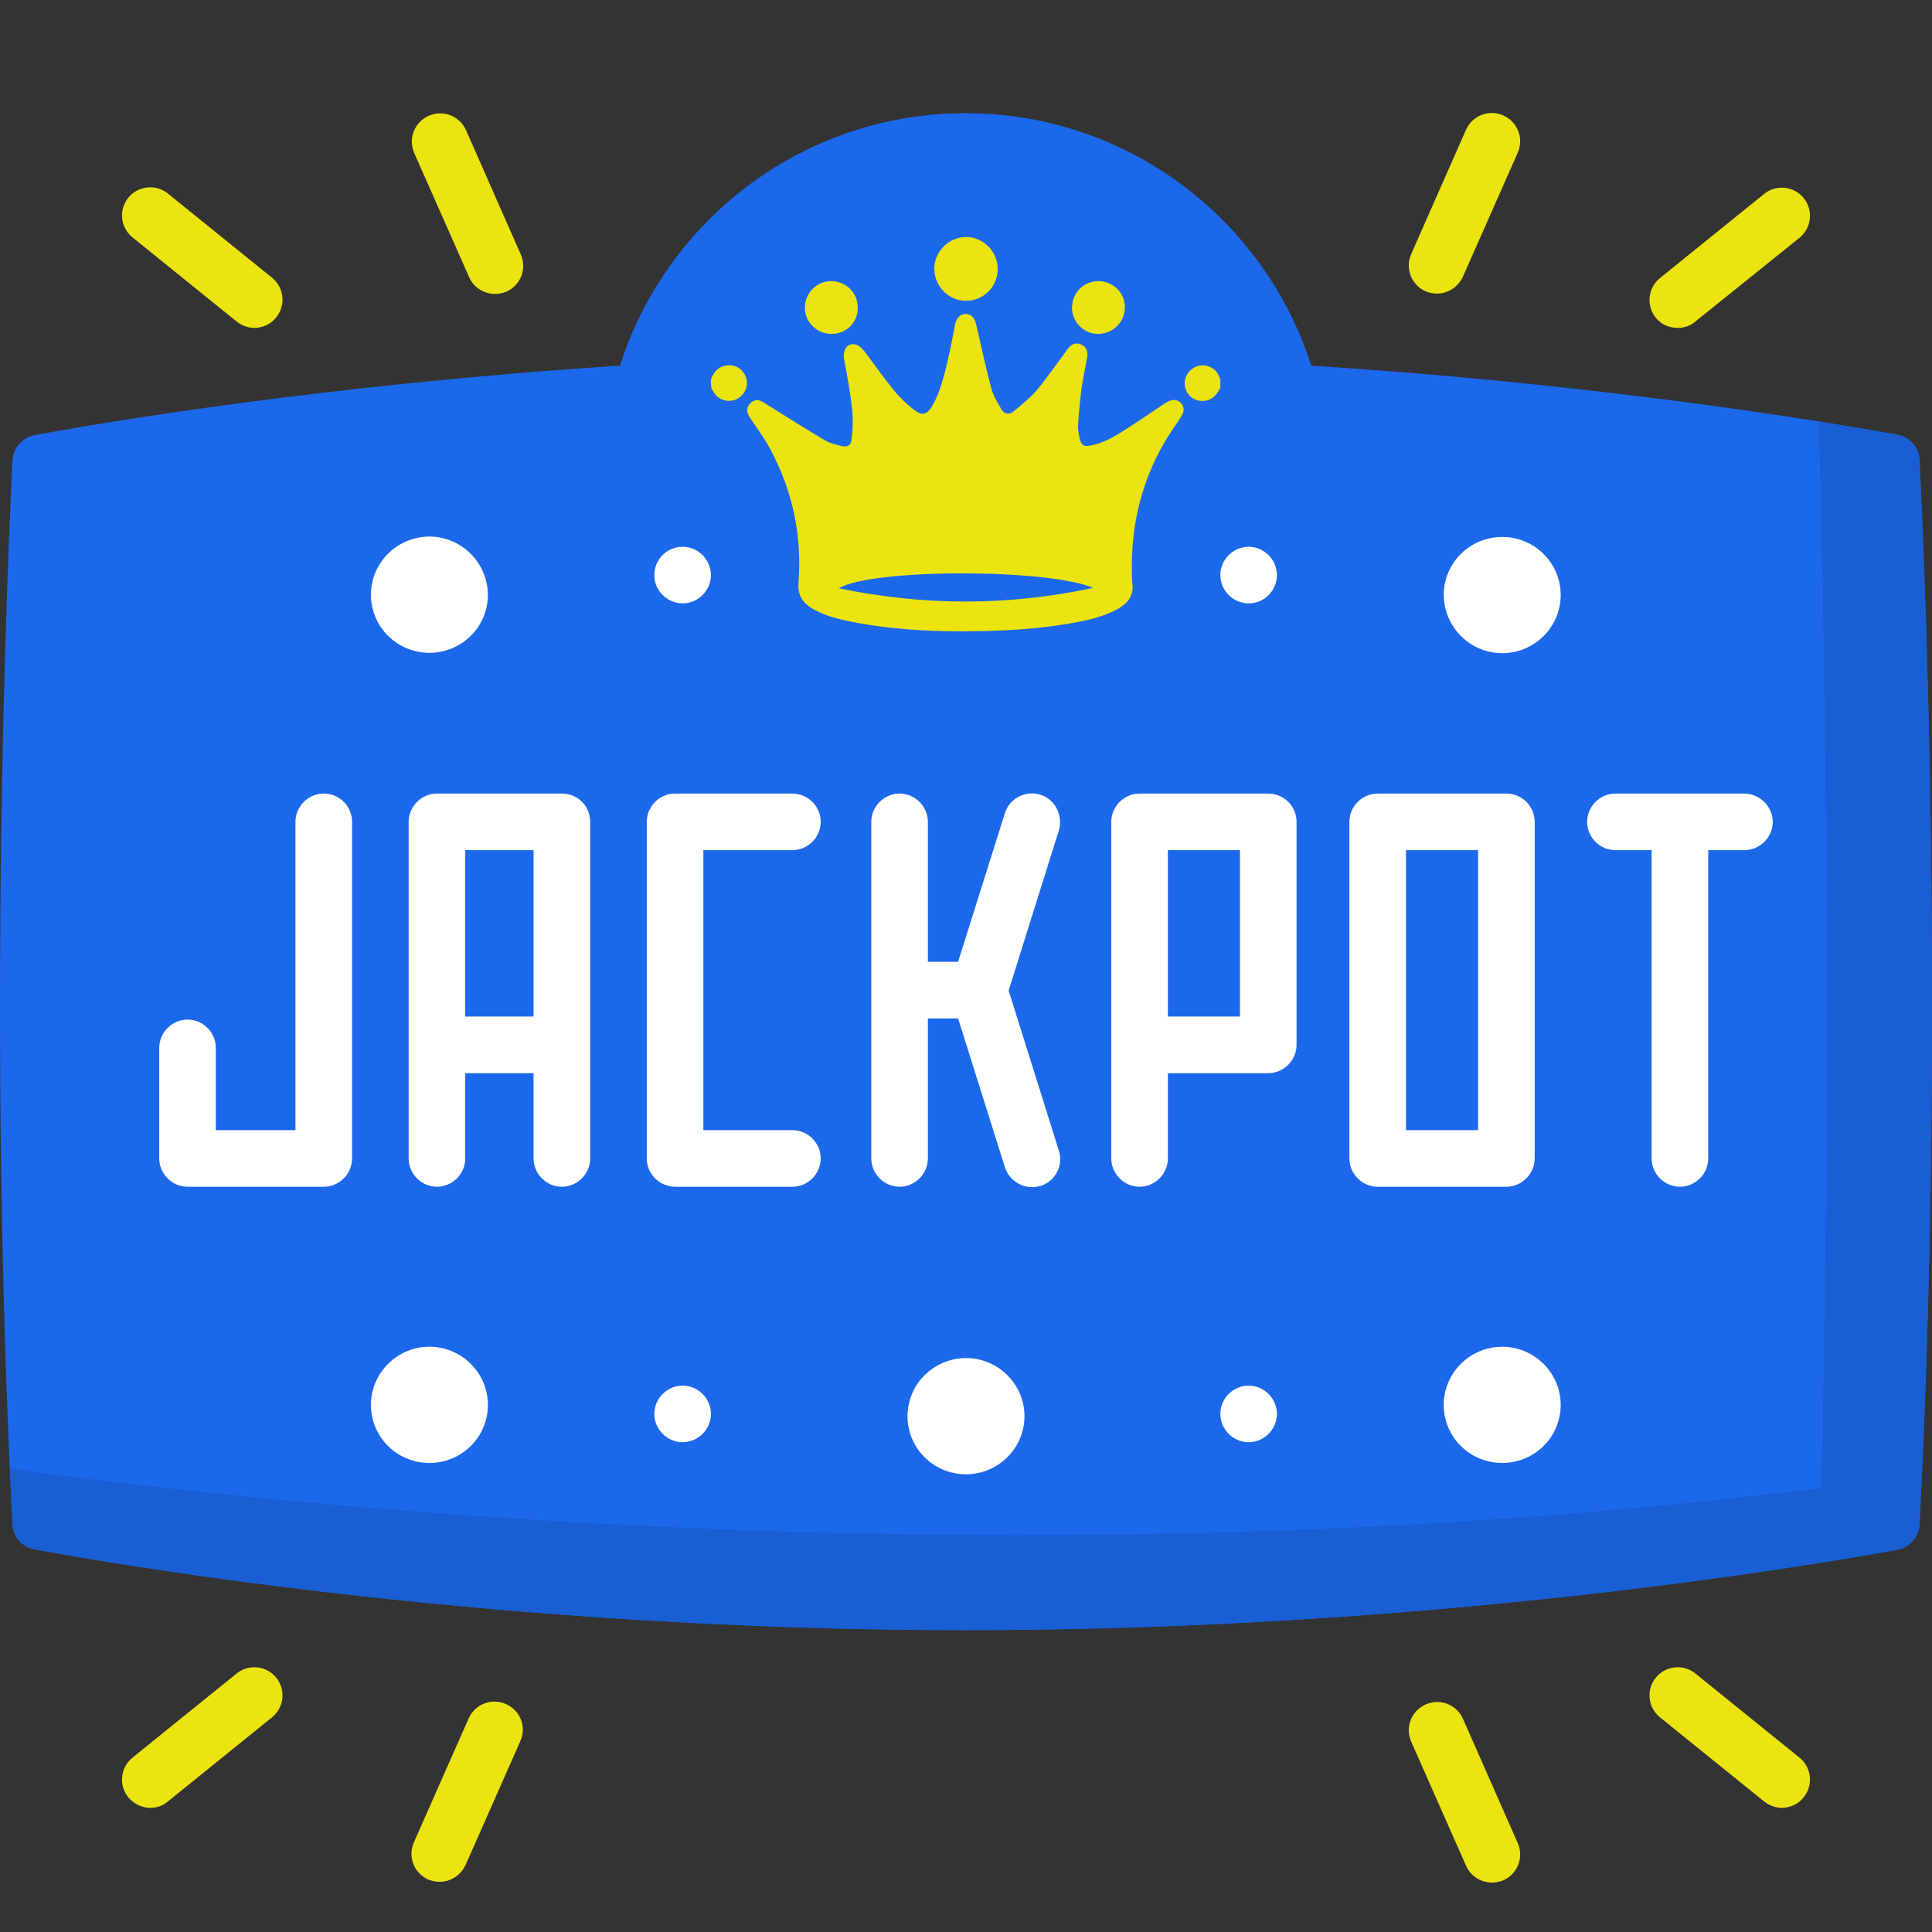 <?xml version="1.0" encoding="UTF-8"?> <svg xmlns="http://www.w3.org/2000/svg" version="1.1" id="Layer_1" x="0" y="0" viewBox="0 0 512 512" xml:space="preserve"><rect x="0" y="0" width="512" height="512" fill="#333333" stroke="none"/><style>.st0{fill:#1c68eb}.st1{fill:#195ed3}.st2{fill:#fff}.st3{fill:#ece40f}</style><path class="st0" d="M508.7 403.9c-.2 3.4-2.6 6.2-5.9 6.8C478.5 415.1 378.5 432 256 432c-122.5 0-222.5-16.9-246.8-21.4-3.3-.6-5.8-3.4-5.9-6.8-.2-4.9-.5-9.7-.7-14.6C-3 264 2 148.6 3.3 122.1c.2-3.4 2.6-6.2 5.9-6.8C27.1 112 85.8 102 164.3 96.9 176.7 58.1 213 30 255.9 30c42.9 0 79.2 28.1 91.6 66.9 59 3.8 106.8 10.4 134.6 14.8 9.2 1.5 16.2 2.7 20.7 3.5 3.3.6 5.8 3.4 5.9 6.8 1.4 27.7 6.7 151.1 0 281.9z"></path><path class="st1" d="M508.7 403.9c-.2 3.4-2.6 6.2-5.9 6.8C478.5 415.1 378.5 432 256 432c-122.5 0-222.5-16.9-246.8-21.4-3.3-.6-5.8-3.4-5.9-6.8-.2-4.9-.5-9.7-.7-14.6 59.9 8.3 264.1 32.1 480.1 5.1 2.9-128.1.5-241.2-.7-282.6 9.2 1.5 16.2 2.7 20.7 3.5 3.3.6 5.8 3.4 5.9 6.8 1.5 27.7 6.8 151.1.1 281.9z"></path><path class="st2" d="M256 359.9c-8.5 0-15.5 6.9-15.5 15.4s6.9 15.4 15.5 15.4c8.5 0 15.5-6.9 15.5-15.4s-7-15.4-15.5-15.4zM113.8 356.9c-8.5 0-15.5 6.9-15.5 15.4s6.9 15.4 15.5 15.4 15.5-6.9 15.5-15.4-7-15.4-15.5-15.4zM398.1 356.9c-8.5 0-15.5 6.9-15.5 15.4s6.9 15.4 15.5 15.4 15.5-6.9 15.5-15.4-7-15.4-15.5-15.4zM113.8 142.2c-8.5 0-15.5 6.9-15.5 15.4s6.9 15.4 15.5 15.4 15.5-6.9 15.5-15.4c-.1-8.5-7-15.4-15.5-15.4zM398.1 173.1c8.5 0 15.5-6.9 15.5-15.4s-6.9-15.4-15.5-15.4-15.5 6.9-15.5 15.4c.1 8.5 7 15.4 15.5 15.4z"></path><g><path class="st2" d="M85.8 210.3c-4.1 0-7.5 3.4-7.5 7.5v81.7H57.2v-21.8c0-4.1-3.4-7.5-7.5-7.5s-7.5 3.4-7.5 7.5V307c0 4.1 3.4 7.5 7.5 7.5h36.1c4.1 0 7.5-3.4 7.5-7.5v-89.2c0-4.2-3.4-7.5-7.5-7.5zM148.9 210.3h-33.1c-4.1 0-7.5 3.4-7.5 7.5V307c0 4.1 3.4 7.5 7.5 7.5s7.5-3.4 7.5-7.5v-22.6h18.1V307c0 4.1 3.4 7.5 7.5 7.5s7.5-3.4 7.5-7.5v-89.2c0-4.2-3.3-7.5-7.5-7.5zm-7.5 59.1h-18.1v-44.1h18.1v44.1zM210 225.3c4.1 0 7.5-3.4 7.5-7.5s-3.4-7.5-7.5-7.5h-31.1c-4.1 0-7.5 3.4-7.5 7.5V307c0 4.1 3.4 7.5 7.5 7.5H210c4.1 0 7.5-3.4 7.5-7.5s-3.4-7.5-7.5-7.5h-23.6v-74.2H210zM399.2 210.3h-34.1c-4.1 0-7.5 3.4-7.5 7.5V307c0 4.1 3.4 7.5 7.5 7.5h34.1c4.1 0 7.5-3.4 7.5-7.5v-89.2c0-4.2-3.4-7.5-7.5-7.5zm-7.5 89.2h-19.1v-74.2h19.1v74.2zM275.7 210.6c-4-1.2-8.2 1-9.4 4.9l-12.4 39.4h-8v-37.1c0-4.1-3.4-7.5-7.5-7.5s-7.5 3.4-7.5 7.5V307c0 4.1 3.4 7.5 7.5 7.5s7.5-3.4 7.5-7.5v-37.1h8l12.4 39.4c1 3.2 4 5.3 7.2 5.3.7 0 1.5-.1 2.2-.3 4-1.2 6.2-5.5 4.9-9.4l-13.3-42.4 13.3-42.4c1.2-4-1-8.3-4.9-9.5zM336.1 210.3H302c-4.1 0-7.5 3.4-7.5 7.5V307c0 4.1 3.4 7.5 7.5 7.5s7.5-3.4 7.5-7.5v-22.6h26.6c4.1 0 7.5-3.4 7.5-7.5v-59.1c0-4.2-3.4-7.5-7.5-7.5zm-7.5 59.1h-19.1v-44.1h19.1v44.1zM462.2 210.3h-34.1c-4.1 0-7.5 3.4-7.5 7.5s3.4 7.5 7.5 7.5h9.6V307c0 4.1 3.4 7.5 7.5 7.5s7.5-3.4 7.5-7.5v-81.7h9.6c4.1 0 7.5-3.4 7.5-7.5s-3.5-7.5-7.6-7.5z"></path></g><g><path class="st2" d="M173.4 152.4c0 4.1 3.4 7.5 7.5 7.5s7.5-3.4 7.5-7.5-3.4-7.5-7.5-7.5-7.5 3.3-7.5 7.5zM338.4 152.4c0-4.1-3.4-7.5-7.5-7.5s-7.5 3.4-7.5 7.5 3.4 7.5 7.5 7.5c4.2 0 7.5-3.4 7.5-7.5zM173.4 374.7c0 4.1 3.4 7.5 7.5 7.5s7.5-3.4 7.5-7.5-3.4-7.5-7.5-7.5-7.5 3.4-7.5 7.5zM323.4 374.7c0 4.1 3.4 7.5 7.5 7.5s7.5-3.4 7.5-7.5-3.4-7.5-7.5-7.5-7.5 3.4-7.5 7.5z"></path></g><g><path class="st3" d="M123.5 34.5c-1.7-3.8-6.1-5.5-9.9-3.8-3.8 1.7-5.5 6.1-3.8 9.9l14.5 32.8c1.2 2.8 4 4.5 6.9 4.5 1 0 2-.2 3-.6 3.8-1.7 5.5-6.1 3.8-9.9l-14.5-32.9zM72.1 73.6L44.5 51.3c-3.2-2.6-7.9-2.1-10.5 1.1-2.6 3.2-2.1 7.9 1.1 10.5l27.6 22.3c1.4 1.1 3.1 1.7 4.7 1.7 2.2 0 4.4-1 5.8-2.8 2.6-3.2 2.1-7.9-1.1-10.5zM398.4 30.6c-3.8-1.7-8.2 0-9.9 3.8L374 67.3c-1.7 3.8 0 8.2 3.8 9.9 1 .4 2 .6 3 .6 2.9 0 5.6-1.7 6.9-4.5l14.5-32.8c1.7-3.8 0-8.2-3.8-9.9zM444.6 86.9c1.7 0 3.3-.5 4.7-1.7L476.9 63c3.2-2.6 3.7-7.3 1.1-10.5s-7.3-3.7-10.5-1.1l-27.6 22.3c-3.2 2.6-3.7 7.3-1.1 10.5 1.4 1.8 3.6 2.7 5.8 2.7zM134.1 451.6c-3.8-1.7-8.2 0-9.9 3.8l-14.5 32.8c-1.7 3.8 0 8.2 3.8 9.9 1 .4 2 .6 3 .6 2.9 0 5.6-1.7 6.9-4.5l14.5-32.8c1.7-3.7 0-8.1-3.8-9.8zM62.7 443.5l-27.6 22.3c-3.2 2.6-3.7 7.3-1.1 10.5 1.5 1.8 3.7 2.8 5.8 2.8 1.7 0 3.3-.5 4.7-1.7l27.6-22.3c3.2-2.6 3.7-7.3 1.1-10.5s-7.3-3.7-10.5-1.1zM387.7 455.5c-1.7-3.8-6.1-5.5-9.9-3.8-3.8 1.7-5.5 6.1-3.8 9.9l14.5 32.8c1.2 2.8 4 4.5 6.9 4.5 1 0 2-.2 3-.6 3.8-1.7 5.5-6.1 3.8-9.9l-14.5-32.9zM476.9 465.8l-27.6-22.3c-3.2-2.6-7.9-2.1-10.5 1.1-2.6 3.2-2.1 7.9 1.1 10.5l27.6 22.3c1.4 1.1 3.1 1.7 4.7 1.7 2.2 0 4.4-1 5.8-2.8 2.6-3.2 2.1-7.9-1.1-10.5z"></path></g><g><path class="st3" d="M188.4 100.6c.8-2.2 2.2-3.7 4.7-3.8 2.4-.1 4.3 1.6 4.8 3.9.4 2.2-1 4.5-3.2 5.3-2.2.7-4.6-.2-5.7-2.3-.2-.3-.4-.7-.5-1-.1-.7-.1-1.4-.1-2.1zM323.4 102.7c-.8 1.7-1.9 3.1-3.9 3.5-2.5.4-4.8-1-5.4-3.5-.6-2.3.7-4.7 3-5.6 2.3-.8 4.9.2 5.9 2.5.1.3.3.6.4 1v2.1zM254.3 167.3c-9.1 0-19.8-.6-30.4-2.9-3.1-.7-6.2-1.6-8.9-3.3-2.4-1.5-3.6-3.5-3.4-6.5 1-12.6-1.5-24.5-7.5-35.6-1.4-2.7-3.3-5.2-5-7.8-.3-.4-.6-.9-.8-1.3-.5-1.1-.3-2.2.5-3 .9-.9 2-1.1 3.1-.5.6.3 1.2.7 1.8 1.1 5 3.1 10 6.3 15.1 9.3 1.2.7 2.7 1 4.1 1.4 1.7.4 2.6-.1 2.8-1.9.3-2.7.4-5.4.1-8.1-.5-4.4-1.3-8.7-2.1-13-.4-2.6.9-4.4 3-3.9.9.2 1.7 1 2.3 1.7 2.6 3.4 5 6.9 7.7 10.2 1.6 2 3.5 3.8 5.5 5.4 2.2 1.7 3.5 1.3 4.9-1.1 2.2-3.9 3.2-8.3 4.2-12.6.7-2.9 1.2-5.9 1.8-8.9.4-1.8 1.4-2.8 2.8-2.8s2.4 1 2.8 2.8c1.3 5.6 2.5 11.3 4 16.9.5 2 1.7 3.8 2.7 5.6.7 1.2 2 1.5 3.1.6 2.1-1.7 4.3-3.5 6.1-5.5 2.7-3.2 5.1-6.8 7.7-10.2.2-.3.4-.7.7-1 1-1.3 2.2-1.7 3.5-1.1 1.3.5 1.9 1.8 1.6 3.4-.5 2.8-1.1 5.6-1.5 8.4-.4 3.1-.7 6.3-.9 9.4-.1 1.3.2 2.7.5 4 .4 1.5 1.1 1.9 2.6 1.6 3.5-.6 6.6-2.4 9.5-4.3 3.5-2.2 6.9-4.6 10.4-6.9.6-.4 1.4-.8 2.1-.9 2-.2 3.5 1.9 2.6 3.7-.3.6-.7 1.1-1 1.7-9.1 12.5-13 26.5-12.4 41.8 0 1.1.3 2.2.1 3.3-.5 3-2.8 4.4-5.3 5.6-3.9 1.8-8.1 2.6-12.3 3.3-8.6 1.4-17.5 1.9-28.2 1.9zm35.4-11.5c-12.1-5.2-59-5.1-67.4.1 22.5 4.7 44.9 4.7 67.4-.1zM264.4 71.3c0 4.6-3.7 8.4-8.3 8.4-4.6.1-8.5-3.8-8.5-8.5 0-4.6 3.9-8.4 8.5-8.4 4.6.1 8.3 3.9 8.3 8.5zM284.1 81.5c0-3.9 3.1-7 7-7s7.1 3.2 7 7c0 3.8-3.1 6.9-7 7-3.9 0-7-3.1-7-7zM220.4 88.5c-3.9 0-7.1-3.1-7.1-7 0-3.8 3.1-7 6.9-7 3.9 0 7.1 3 7.1 6.9.2 3.9-3 7.1-6.9 7.1z"></path></g></svg> 